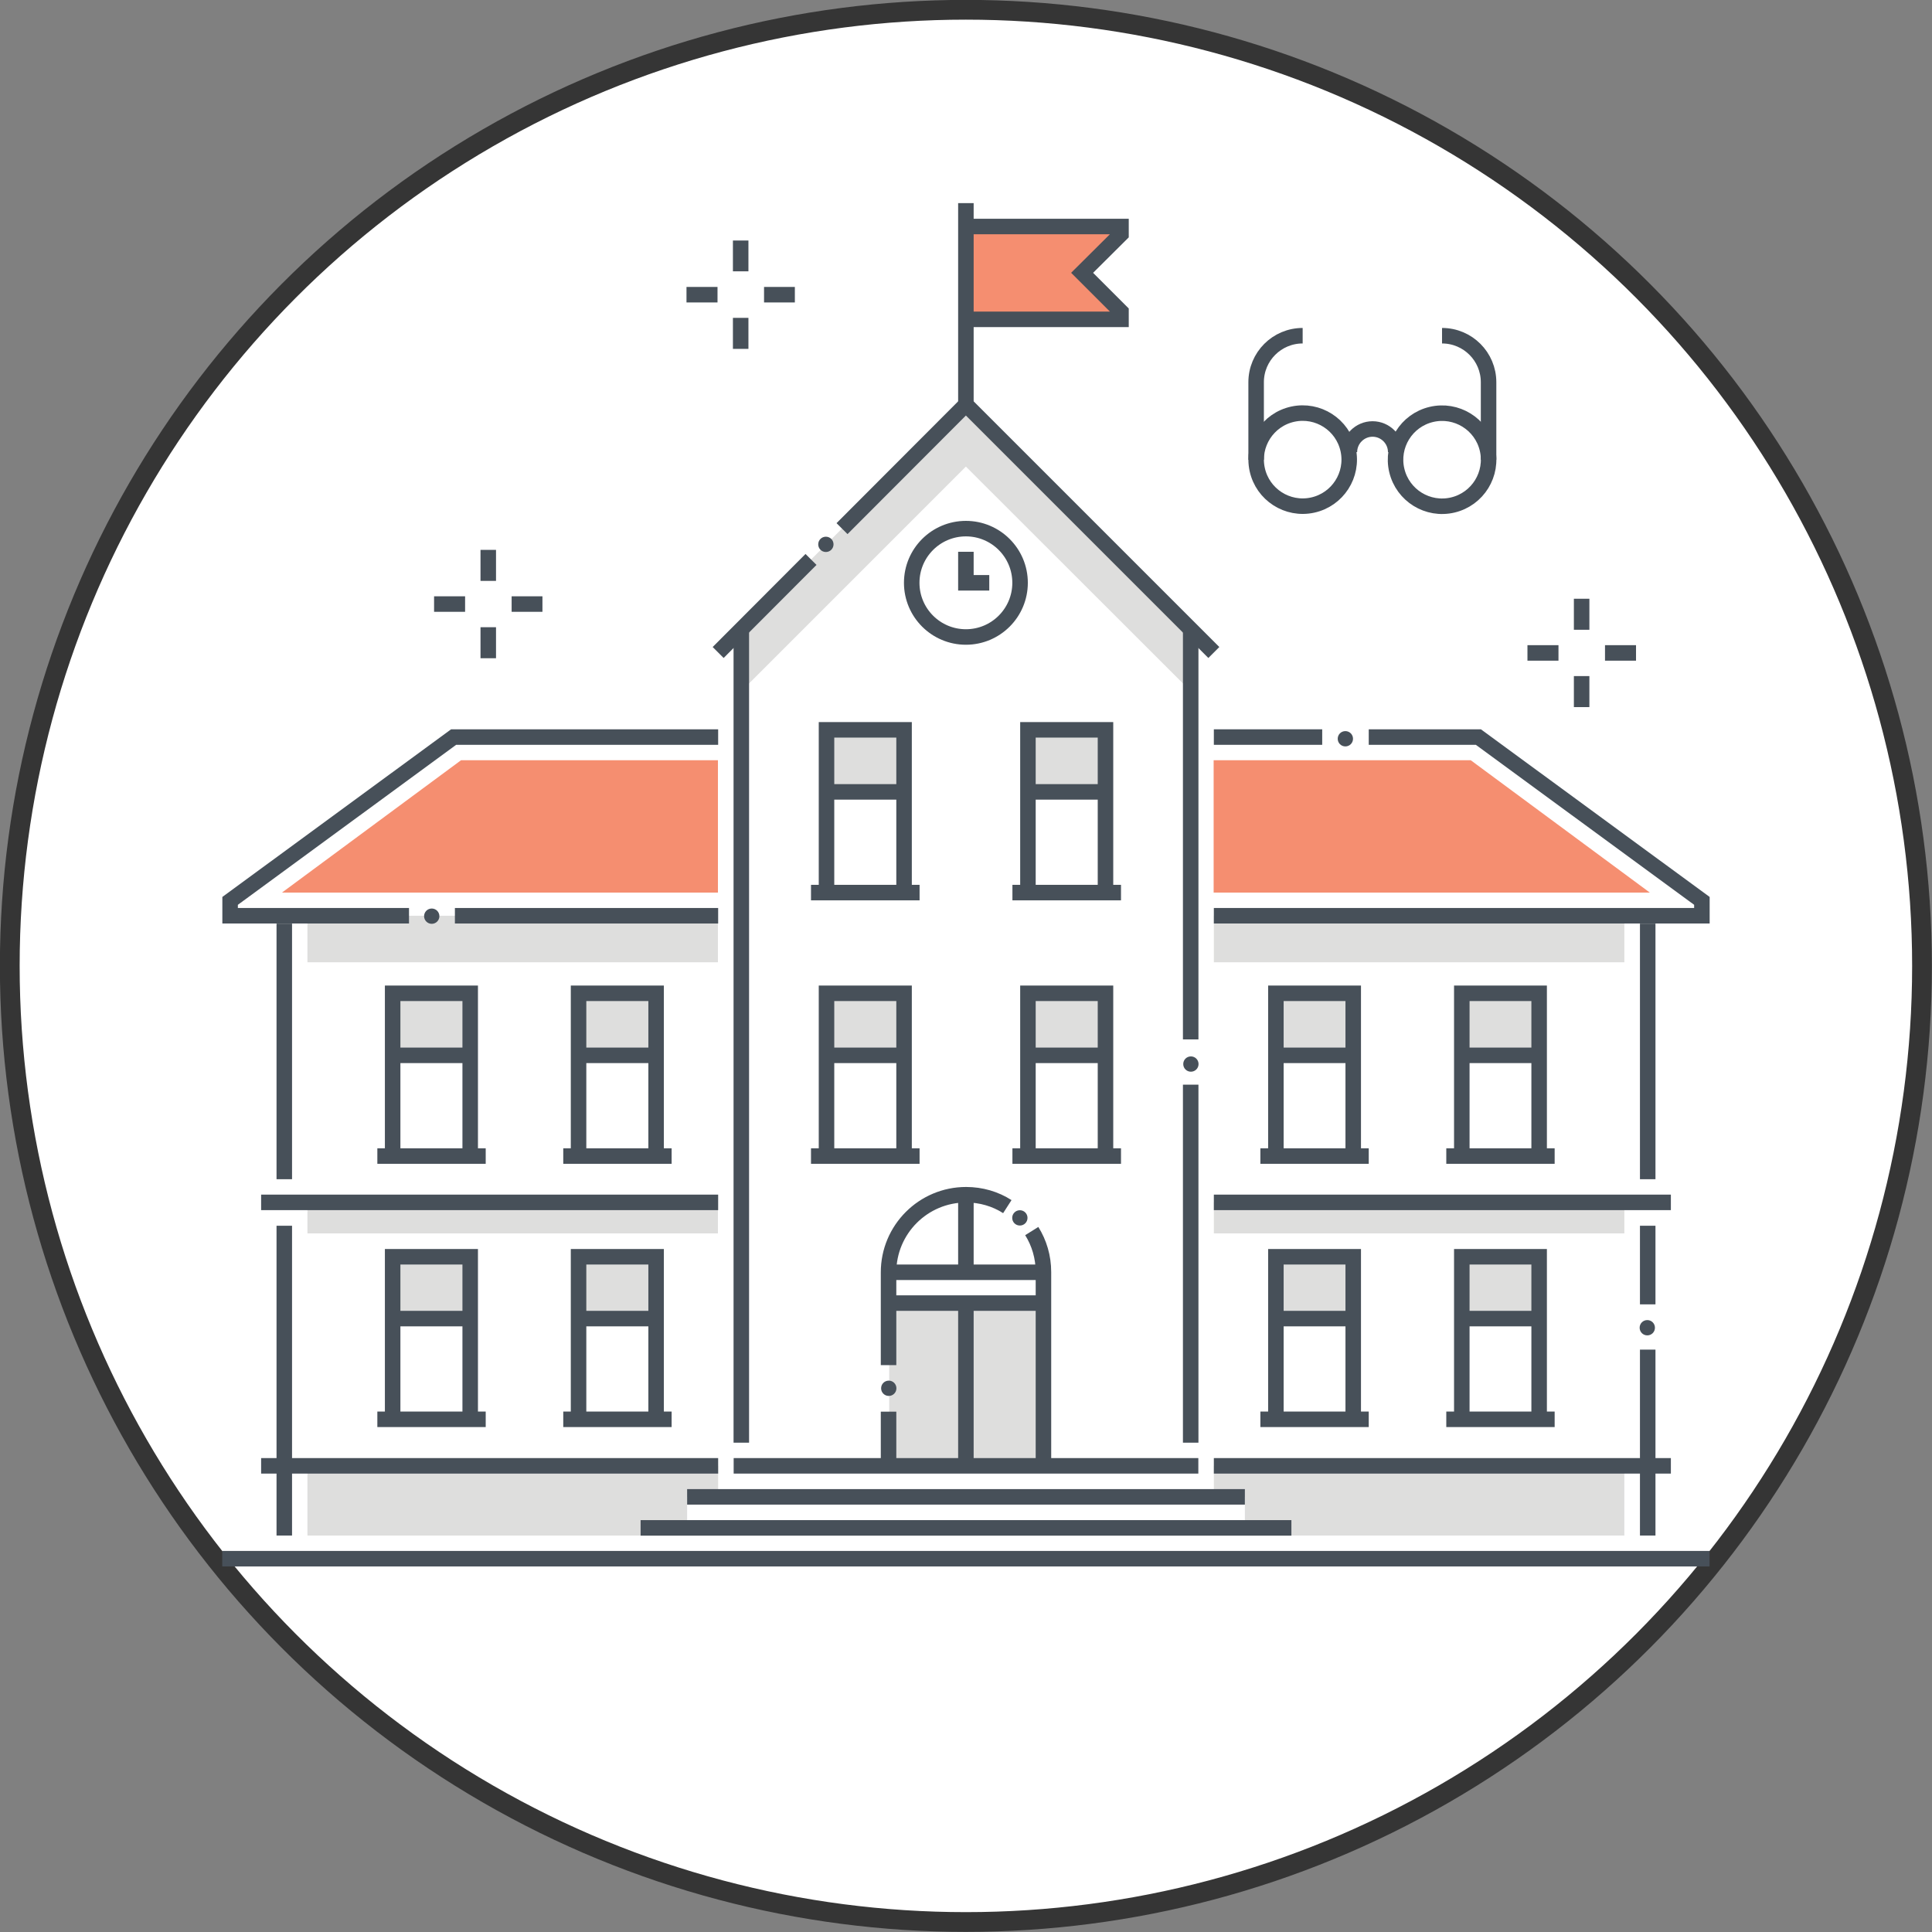 <?xml version="1.0" encoding="UTF-8"?><svg id="Layer_2" xmlns="http://www.w3.org/2000/svg" viewBox="0 0 90.93 90.93"><rect x="0" y="0" width="90.93" height="90.93" fill="#808080" stroke="none"/><g id="Layer_1-2"><g><circle cx="45.46" cy="45.46" r="45" style="fill:#fff; stroke:#353535; stroke-miterlimit:10; stroke-width:.93px;"/><g><g><g><line x1="74.44" y1="28.18" x2="74.44" y2="29.64" style="fill:none; stroke:#475059; stroke-miterlimit:10; stroke-width:.73px;"/><line x1="74.44" y1="31.82" x2="74.44" y2="33.28" style="fill:none; stroke:#475059; stroke-miterlimit:10; stroke-width:.73px;"/></g><g><line x1="77" y1="30.73" x2="75.54" y2="30.73" style="fill:none; stroke:#475059; stroke-miterlimit:10; stroke-width:.73px;"/><line x1="73.35" y1="30.73" x2="71.89" y2="30.73" style="fill:none; stroke:#475059; stroke-miterlimit:10; stroke-width:.73px;"/></g></g><g><g><line x1="34.86" y1="11.32" x2="34.86" y2="12.77" style="fill:none; stroke:#475059; stroke-miterlimit:10; stroke-width:.73px;"/><line x1="34.86" y1="14.96" x2="34.86" y2="16.42" style="fill:none; stroke:#475059; stroke-miterlimit:10; stroke-width:.73px;"/></g><g><line x1="37.41" y1="13.87" x2="35.96" y2="13.87" style="fill:none; stroke:#475059; stroke-miterlimit:10; stroke-width:.73px;"/><line x1="33.77" y1="13.87" x2="32.31" y2="13.87" style="fill:none; stroke:#475059; stroke-miterlimit:10; stroke-width:.73px;"/></g></g><g><g><line x1="22.98" y1="25.88" x2="22.98" y2="27.34" style="fill:none; stroke:#475059; stroke-miterlimit:10; stroke-width:.73px;"/><line x1="22.98" y1="29.52" x2="22.98" y2="30.98" style="fill:none; stroke:#475059; stroke-miterlimit:10; stroke-width:.73px;"/></g><g><line x1="25.53" y1="28.43" x2="24.08" y2="28.43" style="fill:none; stroke:#475059; stroke-miterlimit:10; stroke-width:.73px;"/><line x1="21.89" y1="28.43" x2="20.43" y2="28.43" style="fill:none; stroke:#475059; stroke-miterlimit:10; stroke-width:.73px;"/></g></g><g><circle cx="67.87" cy="21.64" r="2.19" transform="translate(-3.16 16.24) rotate(-13.34)" style="fill:none; stroke:#475059; stroke-miterlimit:10; stroke-width:.73px;"/><circle cx="61.31" cy="21.64" r="2.19" transform="translate(-3.19 13.46) rotate(-12.22)" style="fill:none; stroke:#475059; stroke-miterlimit:10; stroke-width:.73px;"/><path d="M65.69,21.28c0-.6-.49-1.09-1.09-1.09s-1.09,.49-1.09,1.09" style="fill:none; stroke:#475059; stroke-miterlimit:10; stroke-width:.73px;"/><path d="M70.06,21.64v-3.65c0-1.21-.98-2.19-2.19-2.19h0" style="fill:none; stroke:#475059; stroke-miterlimit:10; stroke-width:.73px;"/><path d="M59.12,21.64v-3.65c0-1.21,.98-2.19,2.19-2.19h0" style="fill:none; stroke:#475059; stroke-miterlimit:10; stroke-width:.73px;"/></g><g><rect x="41.85" y="61.39" width="7.19" height="7.52" style="fill:#dededd;"/><polygon points="32.34 70.45 33.8 70.45 33.8 68.99 14.47 68.81 14.47 72.27 32.34 72.27 32.34 70.45" style="fill:#dededd;"/><polygon points="57.13 68.99 57.13 70.45 58.59 70.45 58.59 72.27 76.45 72.27 76.45 68.99 57.13 68.99" style="fill:#dededd;"/><line x1="57.13" y1="68.99" x2="78.64" y2="68.99" style="fill:none; stroke:#475059; stroke-miterlimit:10; stroke-width:.73px;"/><line x1="33.8" y1="68.99" x2="12.29" y2="68.99" style="fill:none; stroke:#475059; stroke-miterlimit:10; stroke-width:.73px;"/><polygon points="45.46 10.66 52.39 10.66 52.39 11.39 50.93 12.84 52.39 14.3 52.39 15.03 45.46 15.03 45.46 10.66" style="fill:#f58e70;"/><rect x="60.05" y="59.15" width="3.65" height="2.92" style="fill:#dededd;"/><rect x="68.8" y="59.15" width="3.65" height="2.92" style="fill:#dededd;"/><rect x="38.9" y="46.75" width="3.65" height="2.92" style="fill:#dededd;"/><rect x="48.38" y="46.75" width="3.65" height="2.92" style="fill:#dededd;"/><rect x="38.9" y="34.35" width="3.65" height="2.92" style="fill:#dededd;"/><rect x="48.38" y="34.35" width="3.65" height="2.92" style="fill:#dededd;"/><rect x="18.48" y="46.75" width="3.65" height="2.92" style="fill:#dededd;"/><rect x="27.23" y="46.75" width="3.65" height="2.92" style="fill:#dededd;"/><rect x="18.48" y="59.15" width="3.65" height="2.92" style="fill:#dededd;"/><rect x="27.23" y="59.15" width="3.65" height="2.92" style="fill:#dededd;"/><rect x="60.05" y="46.75" width="3.65" height="2.92" style="fill:#dededd;"/><rect x="68.8" y="46.75" width="3.65" height="2.92" style="fill:#dededd;"/><rect x="14.47" y="56.59" width="19.32" height="1.46" style="fill:#dededd;"/><rect x="57.13" y="56.59" width="19.32" height="1.46" style="fill:#dededd;"/><rect x="14.47" y="43.1" width="19.32" height="2.19" style="fill:#dededd;"/><rect x="57.13" y="43.1" width="19.32" height="2.19" style="fill:#dededd;"/><polygon points="45.46 19.04 34.94 29.57 34.94 32.48 45.46 21.96 56.04 32.53 56.04 29.61 45.46 19.04" style="fill:#dededd;"/><line x1="45.46" y1="19.04" x2="45.46" y2="9.56" style="fill:none; stroke:#475059; stroke-miterlimit:10; stroke-width:.73px;"/><polyline points="45.46 10.66 52.76 10.66 52.76 11.02 50.93 12.84 52.76 14.67 52.76 15.03 45.46 15.03" style="fill:none; stroke:#475059; stroke-miterlimit:10; stroke-width:.73px;"/><polyline points="39.63 24.88 45.46 19.04 57.13 30.71" style="fill:none; stroke:#475059; stroke-miterlimit:10; stroke-width:.73px;"/><line x1="33.8" y1="30.71" x2="38.17" y2="26.33" style="fill:none; stroke:#475059; stroke-miterlimit:10; stroke-width:.73px;"/><line x1="34.89" y1="29.61" x2="34.89" y2="67.9" style="fill:none; stroke:#475059; stroke-miterlimit:10; stroke-width:.73px;"/><line x1="56.04" y1="51.05" x2="56.04" y2="67.9" style="fill:none; stroke:#475059; stroke-miterlimit:10; stroke-width:.73px;"/><line x1="56.04" y1="29.61" x2="56.04" y2="48.92" style="fill:none; stroke:#475059; stroke-miterlimit:10; stroke-width:.73px;"/><circle cx="45.46" cy="27.43" r="2.55" style="fill:none; stroke:#475059; stroke-miterlimit:10; stroke-width:.73px;"/><g><polyline points="38.9 42.01 38.9 34.35 42.55 34.35 42.55 42.01" style="fill:none; stroke:#475059; stroke-miterlimit:10; stroke-width:.73px;"/><line x1="43.28" y1="42.01" x2="38.17" y2="42.01" style="fill:none; stroke:#475059; stroke-miterlimit:10; stroke-width:.73px;"/><line x1="38.9" y1="37.27" x2="42.55" y2="37.27" style="fill:none; stroke:#475059; stroke-miterlimit:10; stroke-width:.73px;"/></g><g><polyline points="48.38 42.01 48.38 34.35 52.03 34.35 52.03 42.01" style="fill:none; stroke:#475059; stroke-miterlimit:10; stroke-width:.73px;"/><line x1="52.76" y1="42.01" x2="47.65" y2="42.01" style="fill:none; stroke:#475059; stroke-miterlimit:10; stroke-width:.73px;"/><line x1="48.38" y1="37.27" x2="52.03" y2="37.27" style="fill:none; stroke:#475059; stroke-miterlimit:10; stroke-width:.73px;"/></g><g><polyline points="38.9 54.41 38.9 46.75 42.55 46.75 42.55 54.41" style="fill:none; stroke:#475059; stroke-miterlimit:10; stroke-width:.73px;"/><line x1="43.28" y1="54.41" x2="38.17" y2="54.41" style="fill:none; stroke:#475059; stroke-miterlimit:10; stroke-width:.73px;"/><line x1="38.9" y1="49.67" x2="42.55" y2="49.67" style="fill:none; stroke:#475059; stroke-miterlimit:10; stroke-width:.73px;"/></g><g><polyline points="48.38 54.41 48.38 46.75 52.03 46.75 52.03 54.41" style="fill:none; stroke:#475059; stroke-miterlimit:10; stroke-width:.73px;"/><line x1="52.76" y1="54.41" x2="47.65" y2="54.41" style="fill:none; stroke:#475059; stroke-miterlimit:10; stroke-width:.73px;"/><line x1="48.38" y1="49.67" x2="52.03" y2="49.67" style="fill:none; stroke:#475059; stroke-miterlimit:10; stroke-width:.73px;"/></g><path d="M48.56,57.94c.35,.56,.55,1.22,.55,1.93v8.93" style="fill:none; stroke:#475059; stroke-miterlimit:10; stroke-width:.73px;"/><path d="M41.82,64.25v-4.37c0-2.01,1.63-3.65,3.65-3.65,.71,0,1.38,.2,1.94,.56" style="fill:none; stroke:#475059; stroke-miterlimit:10; stroke-width:.73px;"/><line x1="41.82" y1="68.81" x2="41.82" y2="66.44" style="fill:none; stroke:#475059; stroke-miterlimit:10; stroke-width:.73px;"/><line x1="41.82" y1="59.88" x2="49.11" y2="59.88" style="fill:none; stroke:#475059; stroke-miterlimit:10; stroke-width:.73px;"/><line x1="45.46" y1="56.23" x2="45.46" y2="59.88" style="fill:none; stroke:#475059; stroke-miterlimit:10; stroke-width:.73px;"/><line x1="41.82" y1="61.33" x2="49.11" y2="61.33" style="fill:none; stroke:#475059; stroke-miterlimit:10; stroke-width:.73px;"/><line x1="45.46" y1="61.33" x2="45.46" y2="68.81" style="fill:none; stroke:#475059; stroke-miterlimit:10; stroke-width:.73px;"/><line x1="80.46" y1="73.36" x2="10.46" y2="73.36" style="fill:none; stroke:#475059; stroke-miterlimit:10; stroke-width:.73px;"/><line x1="57.13" y1="56.59" x2="78.64" y2="56.59" style="fill:none; stroke:#475059; stroke-miterlimit:10; stroke-width:.73px;"/><g><polyline points="72.44 54.22 72.44 46.75 68.8 46.75 68.8 54.22" style="fill:none; stroke:#475059; stroke-miterlimit:10; stroke-width:.73px;"/><line x1="68.07" y1="54.41" x2="73.17" y2="54.41" style="fill:none; stroke:#475059; stroke-miterlimit:10; stroke-width:.73px;"/><line x1="72.44" y1="49.67" x2="68.8" y2="49.67" style="fill:none; stroke:#475059; stroke-miterlimit:10; stroke-width:.73px;"/></g><line x1="77.55" y1="55.5" x2="77.55" y2="43.47" style="fill:none; stroke:#475059; stroke-miterlimit:10; stroke-width:.73px;"/><line x1="77.55" y1="61.39" x2="77.55" y2="57.69" style="fill:none; stroke:#475059; stroke-miterlimit:10; stroke-width:.73px;"/><line x1="77.55" y1="72.27" x2="77.55" y2="63.52" style="fill:none; stroke:#475059; stroke-miterlimit:10; stroke-width:.73px;"/><g><g><polyline points="63.69 54.22 63.69 46.75 60.05 46.75 60.05 54.22" style="fill:none; stroke:#475059; stroke-miterlimit:10; stroke-width:.73px;"/><line x1="59.32" y1="54.41" x2="64.42" y2="54.41" style="fill:none; stroke:#475059; stroke-miterlimit:10; stroke-width:.73px;"/><line x1="63.69" y1="49.67" x2="60.05" y2="49.67" style="fill:none; stroke:#475059; stroke-miterlimit:10; stroke-width:.73px;"/></g><g><polyline points="63.69 66.62 63.69 59.15 60.05 59.15 60.05 66.62" style="fill:none; stroke:#475059; stroke-miterlimit:10; stroke-width:.73px;"/><line x1="59.32" y1="66.8" x2="64.42" y2="66.8" style="fill:none; stroke:#475059; stroke-miterlimit:10; stroke-width:.73px;"/><line x1="63.69" y1="62.06" x2="60.05" y2="62.06" style="fill:none; stroke:#475059; stroke-miterlimit:10; stroke-width:.73px;"/></g></g><g><polyline points="72.44 66.62 72.44 59.15 68.8 59.15 68.8 66.62" style="fill:none; stroke:#475059; stroke-miterlimit:10; stroke-width:.73px;"/><line x1="68.07" y1="66.8" x2="73.17" y2="66.8" style="fill:none; stroke:#475059; stroke-miterlimit:10; stroke-width:.73px;"/><line x1="72.44" y1="62.06" x2="68.8" y2="62.06" style="fill:none; stroke:#475059; stroke-miterlimit:10; stroke-width:.73px;"/></g><line x1="62.23" y1="34.69" x2="57.13" y2="34.69" style="fill:none; stroke:#475059; stroke-miterlimit:10; stroke-width:.73px;"/><polyline points="57.13 43.1 80.1 43.1 80.1 42.4 69.58 34.69 64.42 34.69" style="fill:none; stroke:#475059; stroke-miterlimit:10; stroke-width:.73px;"/><path d="M57.13,42.01h20.52l-8.43-6.23h-12.1v6.23Z" style="fill:#f58e70;"/><line x1="33.8" y1="56.59" x2="12.29" y2="56.59" style="fill:none; stroke:#475059; stroke-miterlimit:10; stroke-width:.73px;"/><g><polyline points="18.48 54.41 18.48 46.75 22.13 46.75 22.13 54.41" style="fill:none; stroke:#475059; stroke-miterlimit:10; stroke-width:.73px;"/><line x1="22.86" y1="54.41" x2="17.76" y2="54.41" style="fill:none; stroke:#475059; stroke-miterlimit:10; stroke-width:.73px;"/><line x1="18.48" y1="49.67" x2="22.13" y2="49.67" style="fill:none; stroke:#475059; stroke-miterlimit:10; stroke-width:.73px;"/></g><line x1="13.38" y1="55.5" x2="13.38" y2="43.47" style="fill:none; stroke:#475059; stroke-miterlimit:10; stroke-width:.73px;"/><line x1="13.38" y1="72.27" x2="13.38" y2="57.69" style="fill:none; stroke:#475059; stroke-miterlimit:10; stroke-width:.73px;"/><g><g><polyline points="27.23 54.41 27.23 46.75 30.88 46.75 30.88 54.41" style="fill:none; stroke:#475059; stroke-miterlimit:10; stroke-width:.73px;"/><line x1="31.61" y1="54.41" x2="26.51" y2="54.41" style="fill:none; stroke:#475059; stroke-miterlimit:10; stroke-width:.73px;"/><line x1="27.23" y1="49.67" x2="30.88" y2="49.67" style="fill:none; stroke:#475059; stroke-miterlimit:10; stroke-width:.73px;"/></g><g><polyline points="27.23 66.8 27.23 59.15 30.88 59.15 30.88 66.8" style="fill:none; stroke:#475059; stroke-miterlimit:10; stroke-width:.73px;"/><line x1="31.61" y1="66.8" x2="26.51" y2="66.8" style="fill:none; stroke:#475059; stroke-miterlimit:10; stroke-width:.73px;"/><line x1="27.23" y1="62.06" x2="30.88" y2="62.06" style="fill:none; stroke:#475059; stroke-miterlimit:10; stroke-width:.73px;"/></g></g><g><polyline points="18.48 66.8 18.48 59.15 22.13 59.15 22.13 66.8" style="fill:none; stroke:#475059; stroke-miterlimit:10; stroke-width:.73px;"/><line x1="22.86" y1="66.8" x2="17.76" y2="66.8" style="fill:none; stroke:#475059; stroke-miterlimit:10; stroke-width:.73px;"/><line x1="18.48" y1="62.06" x2="22.13" y2="62.06" style="fill:none; stroke:#475059; stroke-miterlimit:10; stroke-width:.73px;"/></g><polyline points="19.25 43.1 10.83 43.1 10.83 42.4 21.35 34.69 33.8 34.69" style="fill:none; stroke:#475059; stroke-miterlimit:10; stroke-width:.73px;"/><line x1="33.8" y1="43.1" x2="21.41" y2="43.1" style="fill:none; stroke:#475059; stroke-miterlimit:10; stroke-width:.73px;"/><path d="M33.8,35.78h-12.1l-8.43,6.23h20.52v-6.23Z" style="fill:#f58e70;"/><polyline points="45.46 25.97 45.46 27.43 46.56 27.43" style="fill:none; stroke:#475059; stroke-miterlimit:10; stroke-width:.73px;"/><line x1="56.4" y1="68.99" x2="34.53" y2="68.99" style="fill:none; stroke:#475059; stroke-miterlimit:10; stroke-width:.73px;"/><line x1="58.59" y1="70.45" x2="32.34" y2="70.45" style="fill:none; stroke:#475059; stroke-miterlimit:10; stroke-width:.73px;"/><line x1="60.78" y1="71.91" x2="30.15" y2="71.91" style="fill:none; stroke:#475059; stroke-miterlimit:10; stroke-width:.73px;"/><path d="M38.51,25.62c0,.2,.16,.36,.36,.36s.36-.16,.36-.36-.16-.36-.36-.36-.36,.16-.36,.36Z" style="fill:#475059;"/><path d="M55.69,50.08c0,.2,.16,.36,.36,.36s.36-.16,.36-.36-.16-.36-.36-.36-.36,.16-.36,.36Z" style="fill:#475059;"/><circle cx="20.32" cy="43.12" r=".36" style="fill:#475059;"/><path d="M62.96,34.77c0,.2,.16,.36,.36,.36s.36-.16,.36-.36-.16-.36-.36-.36-.36,.16-.36,.36Z" style="fill:#475059;"/><path d="M41.47,65.34c0,.2,.16,.36,.36,.36s.36-.16,.36-.36-.16-.36-.36-.36-.36,.16-.36,.36Z" style="fill:#475059;"/><path d="M47.64,57.32c0,.2,.16,.36,.36,.36s.36-.16,.36-.36-.16-.36-.36-.36-.36,.16-.36,.36Z" style="fill:#475059;"/><path d="M77.17,62.49c0,.2,.16,.36,.36,.36s.36-.16,.36-.36-.16-.36-.36-.36-.36,.16-.36,.36Z" style="fill:#475059;"/></g></g></g></g></svg>